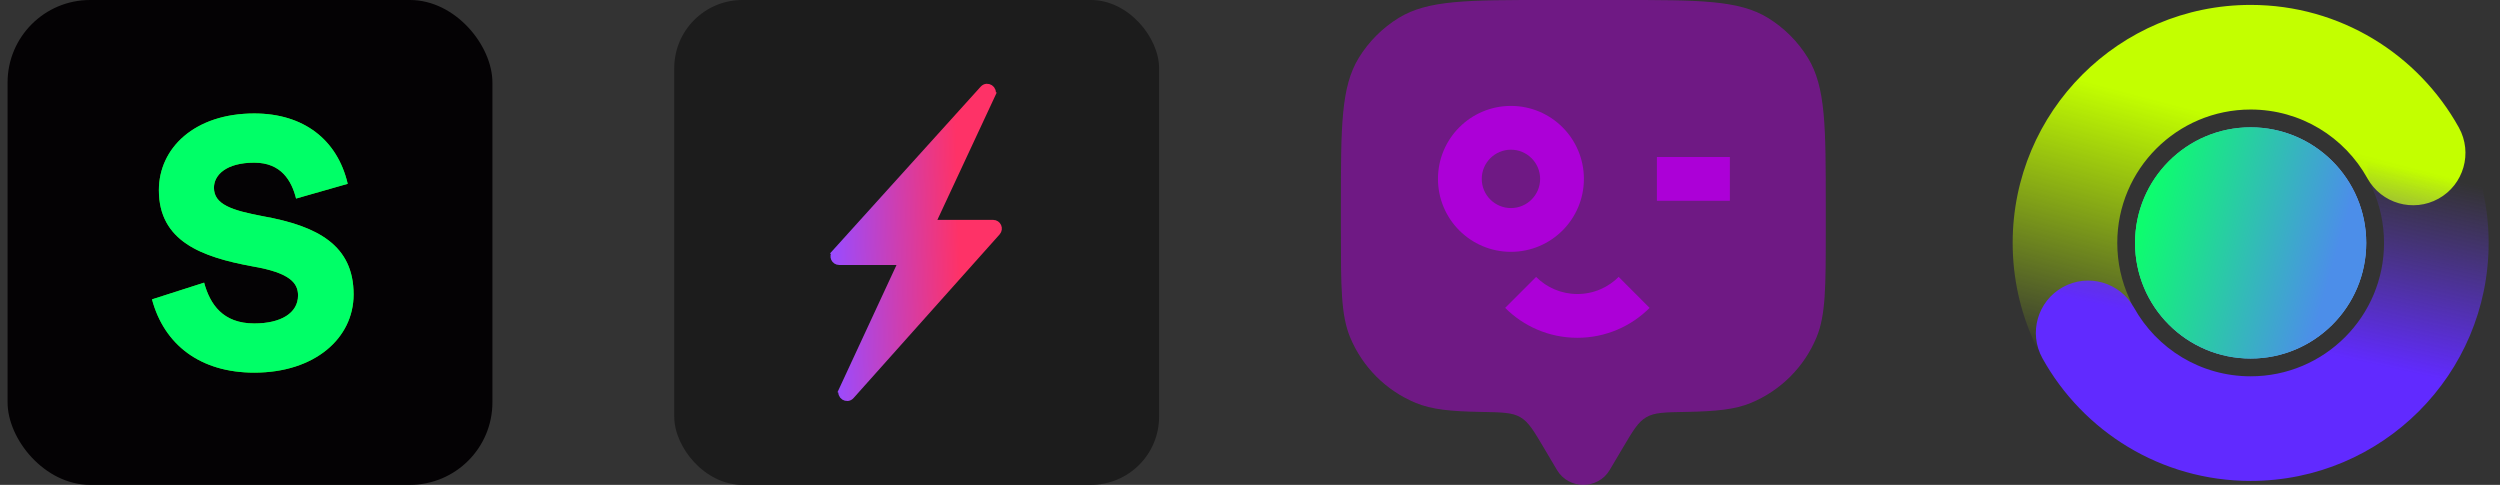 <svg width="165" height="32" viewBox="0 0 165 32" fill="none" xmlns="http://www.w3.org/2000/svg">
<rect x="0" y="0" width="165" height="32" fill="#333333" stroke="none"/>
<rect x="0.5" width="32" height="32" rx="5.447" fill="#040204"/>
<path d="M16.782 24.594C13.244 24.594 10.843 22.777 10.031 19.758L13.472 18.655C13.861 20.083 14.705 21.349 16.782 21.349C18.535 21.349 19.671 20.667 19.671 19.498C19.671 18.687 19.151 18.006 16.685 17.584C13.309 16.967 10.486 15.928 10.486 12.553C10.486 9.761 12.855 7.489 16.782 7.489C20.028 7.489 22.267 9.21 22.949 12.131L19.541 13.104C19.249 11.936 18.567 10.735 16.782 10.735C14.932 10.735 14.121 11.547 14.121 12.39C14.121 13.494 15.289 13.883 17.366 14.273C20.969 14.922 23.338 16.188 23.338 19.434C23.338 22.322 20.774 24.594 16.782 24.594Z" fill="#38BF00"/>
<path d="M16.782 24.594C13.244 24.594 10.843 22.777 10.031 19.758L13.472 18.655C13.861 20.083 14.705 21.349 16.782 21.349C18.535 21.349 19.671 20.667 19.671 19.498C19.671 18.687 19.151 18.006 16.685 17.584C13.309 16.967 10.486 15.928 10.486 12.553C10.486 9.761 12.855 7.489 16.782 7.489C20.028 7.489 22.267 9.21 22.949 12.131L19.541 13.104C19.249 11.936 18.567 10.735 16.782 10.735C14.932 10.735 14.121 11.547 14.121 12.39C14.121 13.494 15.289 13.883 17.366 14.273C20.969 14.922 23.338 16.188 23.338 19.434C23.338 22.322 20.774 24.594 16.782 24.594Z" fill="#00FF67"/>
<rect x="44.5" width="32" height="32" rx="4.5" fill="#1C1C1C"/>
<path d="M55.153 16.704L55.346 16.879L55.153 16.704C54.971 16.906 55.114 17.228 55.385 17.228H59.579L55.621 25.759L55.858 25.869L55.621 25.759C55.469 26.086 55.899 26.369 56.139 26.1L65.782 15.296C65.962 15.094 65.819 14.773 65.548 14.773H61.457L65.436 6.238L65.199 6.128L65.436 6.238C65.588 5.912 65.16 5.628 64.919 5.895L55.153 16.704ZM55.75 25.752C55.75 25.752 55.75 25.752 55.75 25.751L55.75 25.752Z" fill="url(#paint0_linear_4167_7747)" stroke="url(#paint1_linear_4167_7747)" stroke-width="0.522"/>
<path opacity="0.5" fill-rule="evenodd" clip-rule="evenodd" d="M107.106 29.555L106.239 31.02C105.466 32.326 103.534 32.326 102.761 31.02L101.894 29.555C101.221 28.418 100.885 27.85 100.344 27.536C99.804 27.221 99.124 27.21 97.763 27.186C95.755 27.152 94.495 27.029 93.439 26.591C91.478 25.779 89.921 24.222 89.109 22.262C88.5 20.791 88.5 18.927 88.5 15.2V13.6C88.5 8.363 88.5 5.744 89.679 3.82C90.338 2.744 91.244 1.839 92.32 1.179C94.244 0 96.862 0 102.1 0L106.9 0C112.137 0 114.756 0 116.68 1.179C117.756 1.839 118.661 2.744 119.321 3.82C120.5 5.744 120.5 8.363 120.5 13.6V15.2C120.5 18.927 120.5 20.791 119.891 22.262C119.079 24.222 117.522 25.779 115.561 26.591C114.505 27.029 113.245 27.152 111.237 27.186C109.876 27.21 109.196 27.221 108.655 27.536C108.115 27.85 107.779 28.418 107.106 29.555Z" fill="#AC00D7"/>
<path fill-rule="evenodd" clip-rule="evenodd" d="M99.722 6.99C97.062 6.99 94.906 9.146 94.906 11.806C94.906 14.465 97.062 16.621 99.722 16.621C102.381 16.621 104.537 14.465 104.537 11.806C104.537 9.146 102.381 6.99 99.722 6.99ZM97.796 11.806C97.796 12.87 98.658 13.732 99.722 13.732C100.786 13.732 101.648 12.87 101.648 11.806C101.648 10.742 100.786 9.88 99.722 9.88C98.658 9.88 97.796 10.742 97.796 11.806Z" fill="#AC00D7"/>
<path d="M114.171 13.251H109.355V10.362H114.171V13.251Z" fill="#AC00D7"/>
<path d="M104.107 19.405C105.194 19.405 106.175 18.955 106.875 18.231C106.861 18.247 106.846 18.262 106.831 18.276L108.874 20.32C107.654 21.54 105.969 22.294 104.107 22.294C102.245 22.294 100.56 21.54 99.34 20.32L101.383 18.277C102.08 18.974 103.043 19.405 104.107 19.405Z" fill="#AC00D7"/>
<path fill-rule="evenodd" clip-rule="evenodd" d="M148.544 7.229C143.682 7.229 139.74 11.17 139.74 16.032C139.74 17.339 140.023 18.57 140.527 19.676C141.317 21.411 140.551 23.458 138.816 24.248C137.081 25.039 135.034 24.273 134.243 22.538C133.338 20.551 132.836 18.346 132.836 16.032C132.836 7.357 139.868 0.324 148.544 0.324C154.462 0.324 159.611 3.599 162.286 8.419C163.211 10.086 162.609 12.188 160.942 13.113C159.275 14.038 157.173 13.436 156.248 11.769C154.742 9.054 151.853 7.229 148.544 7.229Z" fill="url(#paint2_linear_4167_7747)"/>
<path fill-rule="evenodd" clip-rule="evenodd" d="M148.542 24.836C153.404 24.836 157.346 20.895 157.346 16.033C157.346 14.726 157.063 13.495 156.559 12.389C155.769 10.654 156.535 8.607 158.27 7.816C160.005 7.026 162.052 7.792 162.843 9.527C163.748 11.514 164.25 13.719 164.25 16.033C164.25 24.708 157.217 31.74 148.542 31.74C142.624 31.74 137.475 28.465 134.8 23.645C133.875 21.978 134.477 19.877 136.144 18.952C137.811 18.027 139.912 18.628 140.838 20.295C142.344 23.011 145.233 24.836 148.542 24.836Z" fill="url(#paint3_linear_4167_7747)"/>
<ellipse cx="148.542" cy="16.033" rx="7.629" ry="7.629" fill="#424242"/>
<ellipse cx="148.542" cy="16.033" rx="7.629" ry="7.629" fill="url(#paint4_linear_4167_7747)"/>
<ellipse cx="148.542" cy="16.033" rx="7.629" ry="7.629" fill="url(#paint5_linear_4167_7747)"/>
<defs>
<linearGradient id="paint0_linear_4167_7747" x1="55.277" y1="29.152" x2="63.635" y2="28.932" gradientUnits="userSpaceOnUse">
<stop stop-color="#9A4BFF"/>
<stop offset="1" stop-color="#FE3267"/>
</linearGradient>
<linearGradient id="paint1_linear_4167_7747" x1="55.277" y1="29.152" x2="63.635" y2="28.932" gradientUnits="userSpaceOnUse">
<stop stop-color="#9A4BFF"/>
<stop offset="1" stop-color="#FE3267"/>
</linearGradient>
<linearGradient id="paint2_linear_4167_7747" x1="142.157" y1="6.538" x2="137.462" y2="24.352" gradientUnits="userSpaceOnUse">
<stop stop-color="#C3FF00"/>
<stop offset="1" stop-color="#C3FF00" stop-opacity="0"/>
</linearGradient>
<linearGradient id="paint3_linear_4167_7747" x1="154.894" y1="23.697" x2="157.691" y2="10.958" gradientUnits="userSpaceOnUse">
<stop stop-color="#612AFF"/>
<stop offset="1" stop-color="#6639E7" stop-opacity="0"/>
</linearGradient>
<linearGradient id="paint4_linear_4167_7747" x1="141.295" y1="8.5" x2="159.377" y2="16.61" gradientUnits="userSpaceOnUse">
<stop stop-color="#0DFD6E"/>
<stop offset="0.471" stop-color="#64A5FF"/>
</linearGradient>
<linearGradient id="paint5_linear_4167_7747" x1="142.572" y1="10.574" x2="157.88" y2="14.897" gradientUnits="userSpaceOnUse">
<stop stop-color="#0DFD6E"/>
<stop offset="0.81" stop-color="#4C8EE9"/>
</linearGradient>
</defs>
</svg>
